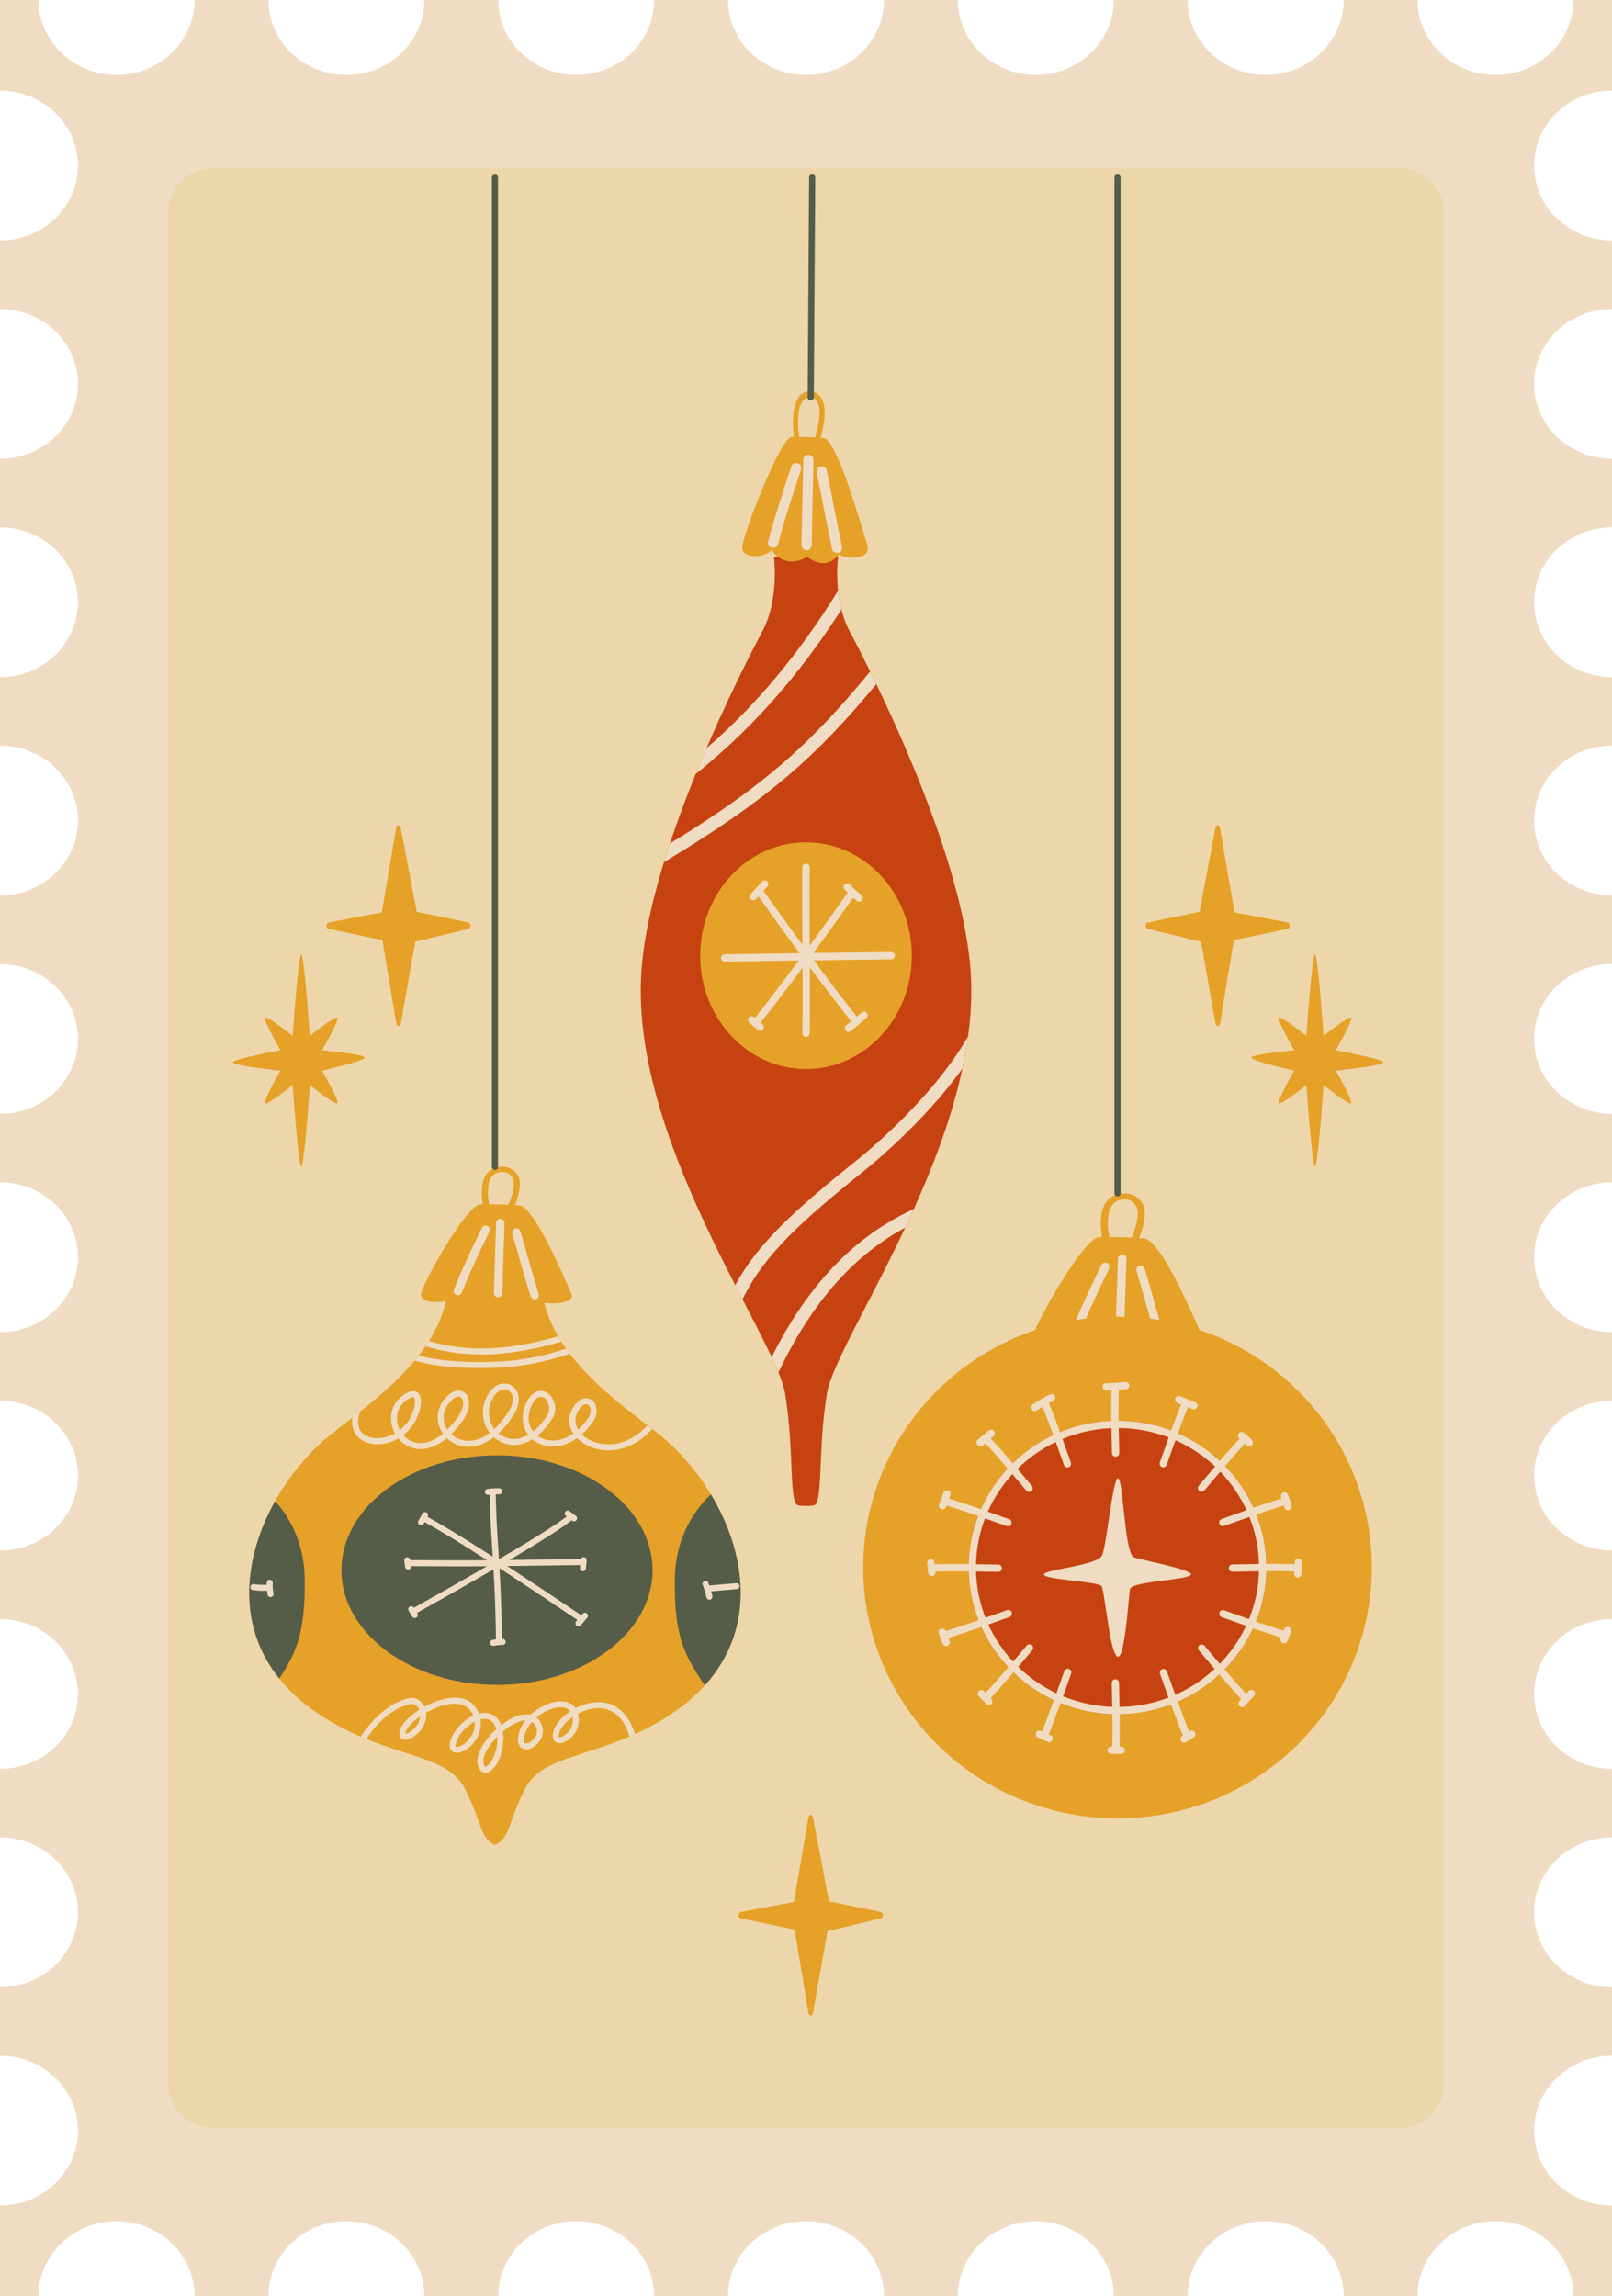 <?xml version="1.0" encoding="UTF-8"?><svg id="Layer_2" xmlns="http://www.w3.org/2000/svg" viewBox="0 0 1368.9 1949.43"><defs><style>.cls-1,.cls-2{fill:#e6a128;}.cls-3,.cls-4{fill:#f0dcc3;}.cls-4,.cls-2,.cls-5,.cls-6,.cls-7{fill-rule:evenodd;}.cls-5,.cls-8{fill:#555d48;}.cls-9,.cls-6{fill:#c64311;}.cls-7{fill:#edd6aa;}</style></defs><g id="_Ñëîé_1"><path class="cls-4" d="M0,76.91V0h32.78c0,35.11,29.67,63.61,66.21,63.61S165.19,35.11,165.19,0h62.75c0,35.11,29.67,63.61,66.21,63.61S360.34,35.11,360.34,0h62.75c0,35.11,29.67,63.61,66.21,63.61s66.2-28.5,66.2-63.61h62.76c0,35.11,29.67,63.61,66.2,63.61s66.21-28.5,66.21-63.61h62.75c0,35.11,29.67,63.61,66.21,63.61s66.2-28.5,66.2-63.61h62.76c0,35.11,29.66,63.61,66.2,63.61s66.21-28.5,66.21-63.61h62.75c0,35.11,29.67,63.61,66.21,63.61s66.2-28.5,66.2-63.61h32.78v76.91c-36.54,0-66.2,28.5-66.2,63.61s29.66,63.61,66.2,63.61v58.16c-36.54,0-66.2,28.5-66.2,63.61s29.66,63.61,66.2,63.61v58.16c-36.54,0-66.2,28.5-66.2,63.61s29.66,63.61,66.2,63.61v58.16c-36.54,0-66.2,28.5-66.2,63.61s29.66,63.61,66.2,63.61v58.16c-36.54,0-66.2,28.5-66.2,63.61s29.66,63.61,66.2,63.61v58.16c-36.54,0-66.2,28.5-66.2,63.61s29.66,63.61,66.2,63.61v58.16c-36.54,0-66.2,28.5-66.2,63.61s29.66,63.61,66.2,63.61v58.16c-36.54,0-66.2,28.5-66.2,63.61s29.66,63.61,66.2,63.61v58.18c-36.54,0-66.2,28.5-66.2,63.59s29.66,63.61,66.2,63.61v58.18c-36.54,0-66.2,28.5-66.2,63.59s29.66,63.61,66.2,63.61v76.91h-32.78c0-35.11-29.67-63.61-66.2-63.61s-66.21,28.5-66.21,63.61h-62.75c0-35.11-29.67-63.61-66.21-63.61s-66.2,28.5-66.2,63.61h-62.76c0-35.11-29.66-63.61-66.2-63.61s-66.21,28.5-66.21,63.61h-62.75c0-35.11-29.67-63.61-66.21-63.61s-66.2,28.5-66.2,63.61h-62.76c0-35.11-29.66-63.61-66.2-63.61s-66.21,28.5-66.21,63.61h-62.75c0-35.11-29.67-63.61-66.2-63.61s-66.21,28.5-66.21,63.61h-62.75c0-35.11-29.67-63.61-66.21-63.61s-66.21,28.5-66.21,63.61H0v-76.91c36.54,0,66.21-28.5,66.21-63.61s-29.67-63.59-66.21-63.59v-58.18c36.54,0,66.21-28.5,66.21-63.61s-29.67-63.59-66.21-63.59v-58.18c36.54,0,66.21-28.5,66.21-63.61s-29.67-63.61-66.21-63.61v-58.16c36.54,0,66.21-28.5,66.21-63.61s-29.67-63.61-66.21-63.61v-58.16c36.54,0,66.21-28.5,66.21-63.61s-29.67-63.61-66.21-63.61v-58.16c36.54,0,66.21-28.5,66.21-63.61s-29.67-63.61-66.21-63.61v-58.16c36.54,0,66.21-28.5,66.21-63.61s-29.67-63.61-66.21-63.61v-58.16c36.54,0,66.21-28.5,66.21-63.61s-29.67-63.61-66.21-63.61v-58.16c36.54,0,66.21-28.5,66.21-63.61s-29.67-63.61-66.21-63.61v-58.16c36.54,0,66.21-28.5,66.21-63.61S36.54,76.91,0,76.91Z"/><path class="cls-7" d="M1226.62,181.69v1586.09c0,21.48-17.43,38.94-38.91,38.94H181.24c-21.48,0-38.94-17.46-38.94-38.94V181.69c0-21.48,17.46-38.91,38.94-38.91h1006.46c21.48,0,38.91,17.43,38.91,38.91Z"/><path class="cls-6" d="M681.9,471.42v-.33l2.55.17,2.55-.17v.33l24.7,1.62s-4.74,35.46,9.73,62.73c14.47,27.27,93.97,180.27,102.6,285.87,11.79,144.31-113.84,313.16-121.85,361.69-8.02,48.53-2.85,93.71-11.29,94.83-3.63.48-5.49.44-6.43.24-.95.2-2.81.24-6.43-.24-8.45-1.12-3.28-46.3-11.29-94.83-8.02-48.53-133.64-217.38-121.85-361.69,8.63-105.6,88.13-258.59,102.6-285.87,14.47-27.27,9.73-62.73,9.73-62.73l24.7-1.62Z"/><path class="cls-4" d="M714.52,517.48c-47.75,74.36-93.64,115.31-123.75,139.64,3.02-7.44,6.08-14.72,9.11-21.8,30.19-26.19,70.54-67.07,111.82-133.78.54,5.07,1.42,10.48,2.81,15.94Z"/><path class="cls-4" d="M744.16,580.83c-51.29,61.86-92.52,98.37-180.35,151.13,1.62-5.26,3.31-10.52,5.05-15.78,80.94-49.58,120.23-85.49,170.07-146.09,1.67,3.4,3.42,6.99,5.23,10.74Z"/><path class="cls-4" d="M624.38,1091.17c15.75-29.27,40.25-55.74,98.16-102.02,9.53-7.62,67.53-53.8,99.52-109.16-1.23,9.06-2.85,18.15-4.8,27.22-33.56,46.86-79.41,83.63-87.93,90.44-60.59,48.43-83.55,74.28-98.79,105.49-2.01-3.9-4.07-7.89-6.16-11.96Z"/><path class="cls-4" d="M655.28,1152.21c42.33-84.83,93.69-113.09,120.74-125.78-2.41,5.35-4.85,10.63-7.3,15.83-28.4,15.3-71.84,46.99-107.68,123-1.64-4.02-3.58-8.38-5.76-13.06Z"/><ellipse class="cls-1" cx="684.45" cy="811.38" rx="89.85" ry="96.23"/><path class="cls-3" d="M684.45,880.3s-.05,0-.07,0c-1.72-.04-3.08-1.46-3.04-3.18.44-20.24.22-52.37.03-80.72-.17-24.75-.33-48.13-.03-60.11.04-1.72,1.47-3.09,3.19-3.04,1.72.04,3.08,1.47,3.04,3.19-.29,11.89-.14,35.22.03,59.91.19,28.39.41,60.56-.03,80.89-.04,1.7-1.42,3.05-3.11,3.05Z"/><path class="cls-3" d="M615.37,816.4c-1.69,0-3.08-1.36-3.11-3.06-.03-1.72,1.34-3.14,3.06-3.17,28.93-.53,84.03-1.2,120.49-1.65l20.96-.26c1.73-.02,3.13,1.35,3.15,3.07.02,1.72-1.35,3.13-3.07,3.15l-20.96.26c-36.46.45-91.55,1.12-120.46,1.65-.02,0-.04,0-.06,0Z"/><path class="cls-3" d="M642.18,870.99c-.68,0-1.36-.22-1.94-.68-1.34-1.07-1.57-3.03-.5-4.37,21.13-26.53,48.11-62.92,80.2-108.15.99-1.4,2.94-1.73,4.34-.74,1.4.99,1.73,2.94.74,4.34-32.15,45.33-59.21,81.81-80.41,108.43-.61.77-1.52,1.17-2.44,1.17Z"/><path class="cls-3" d="M726.24,869.59c-.92,0-1.82-.4-2.44-1.17-21.2-26.62-48.25-63.1-80.41-108.43-.99-1.4-.66-3.35.74-4.34,1.4-1,3.35-.66,4.34.74,32.09,45.24,59.08,81.63,80.2,108.16,1.07,1.34.85,3.3-.5,4.37-.57.46-1.26.68-1.94.68Z"/><path class="cls-3" d="M639.83,764.31c-.74,0-1.49-.26-2.08-.8-1.28-1.15-1.38-3.12-.23-4.4l9.57-10.64c1.15-1.28,3.12-1.38,4.4-.23,1.28,1.15,1.38,3.12.23,4.4l-9.57,10.64c-.61.68-1.46,1.03-2.32,1.03Z"/><path class="cls-3" d="M729.61,765.61c-.72,0-1.44-.25-2.02-.75-.87-.75-1.6-1.37-2.24-1.91-3.26-2.77-4.04-3.43-8.19-7.78-1.19-1.24-1.14-3.21.1-4.4,1.24-1.19,3.21-1.14,4.4.1,3.92,4.11,4.5,4.61,7.71,7.33.64.54,1.37,1.17,2.25,1.92,1.31,1.12,1.46,3.08.34,4.39-.62.72-1.49,1.09-2.37,1.09Z"/><path class="cls-3" d="M645.55,875.19c-.71,0-1.43-.24-2.02-.74l-7.31-6.22c-1.31-1.11-1.47-3.08-.35-4.39,1.11-1.31,3.08-1.47,4.39-.35l7.31,6.22c1.31,1.11,1.47,3.08.35,4.39-.62.72-1.49,1.1-2.37,1.1Z"/><path class="cls-3" d="M720.59,876.04c-.89,0-1.78-.38-2.4-1.12-1.1-1.32-.92-3.29.41-4.38l13.1-10.87c1.32-1.1,3.29-.92,4.38.41,1.1,1.32.92,3.28-.41,4.38l-13.1,10.88c-.58.48-1.29.72-1.99.72Z"/><path class="cls-2" d="M674.15,370.94c-.38-3.43-1.54-14.06.04-23.08,1.28-7.33,4.33-13.54,10.35-15.25,3.28-.93,5.87-.51,7.91.51,4.8,2.38,6.6,8.24,6.92,9.32,1.29,4.34,1.13,10.14.38,15.55-.86,6.17-2.44,11.8-3.02,13.75,1.01.1,2.03.21,3.04.33,11.25,1.33,33.82,81.47,36.74,90.78,4.28,13.54-21.27,11.75-23.58,7.68-8.1,9.13-16.88,10.19-27.53,2.16-9.87,6.53-22.94,5.44-30.25-5.95-1.2,4.75-23.01,9.93-24.89-1.27-1.16-6.92,32.17-94.42,42.14-94.52.54,0,1.13-.01,1.74-.02ZM692.27,371.38c.02-.18.04-.35.09-.52.02-.09,2.08-6.53,3.09-13.75.62-4.47.9-9.28-.17-12.87-.23-.71-1.33-4.66-4.48-6.23-1.35-.68-3.09-.87-5.27-.25-4.3,1.22-6.17,5.96-7.09,11.19-1.56,8.97-.15,19.66.09,21.98,4.01.01,8.72.11,13.73.45Z"/><path class="cls-3" d="M656.5,465.14c-.35,0-.71-.04-1.07-.14-2.31-.59-3.71-2.94-3.11-5.26,5.07-19.81,16.38-53.87,19.73-63.83.76-2.26,3.21-3.48,5.47-2.72,2.26.76,3.48,3.21,2.72,5.47-3.32,9.89-14.55,43.69-19.55,63.22-.5,1.95-2.26,3.25-4.18,3.25Z"/><path class="cls-3" d="M684.97,467.22s-.05,0-.07,0c-2.39-.04-4.29-2-4.25-4.39.34-22.06.55-30.51.83-42.21.18-7.44.39-16.09.69-30.36.05-2.39,2.02-4.26,4.41-4.23,2.39.05,4.28,2.02,4.23,4.41-.3,14.29-.51,22.94-.69,30.4-.28,11.68-.49,20.11-.83,42.14-.04,2.36-1.96,4.25-4.32,4.25Z"/><path class="cls-3" d="M710.79,469.52c-2,0-3.8-1.4-4.22-3.44-4.4-21-6.05-29.68-7.65-38.07-1.28-6.72-2.6-13.67-5.35-26.99-.48-2.34,1.02-4.62,3.36-5.1,2.34-.48,4.62,1.02,5.1,3.36,2.76,13.38,4.09,20.36,5.38,27.12,1.59,8.35,3.24,16.99,7.62,37.92.49,2.33-1.01,4.62-3.34,5.11-.3.06-.6.09-.89.09Z"/><path class="cls-2" d="M380.63,1089.82s26.45-1.82,39.68-1.82,39.68,1.82,39.68,1.82c3.15,66.08,81.08,110.52,107.86,134.94,66.91,61.03,111.22,195.41-45.37,254.42-36.8,13.87-65.47,16.72-77.15,40.45-14.85,30.15-12.1,40.39-24.87,46.66v.13s-.09-.04-.14-.07c-.04.02-.09.04-.14.07v-.13c-12.77-6.27-10.02-16.5-24.87-46.66-11.69-23.73-40.35-26.59-77.15-40.45-156.59-59.01-112.28-193.39-45.37-254.42,26.78-24.42,104.71-68.86,107.86-134.94Z"/><path class="cls-4" d="M476.68,1139.07c-39.38,11.31-76.31,15.81-115.32,3.9,1-1.47,1.97-2.95,2.91-4.44,37.07,10.93,72.26,6.64,109.67-3.97.88,1.52,1.8,3.02,2.74,4.51Z"/><path class="cls-4" d="M483.86,1149.37c-19.32,6.26-38.78,11.36-68.79,12.02-32.88.72-52.41-3.1-62.95-6.2,1.18-1.42,2.34-2.86,3.48-4.32,10.61,2.86,29.21,6.09,59.36,5.43,28.53-.63,47.35-5.36,65.73-11.25,1.03,1.46,2.09,2.9,3.18,4.33Z"/><path class="cls-4" d="M306.43,1474.46c6.95-10.77,20.28-27.22,39.73-32.44,4.68-1.26,8.78.21,11.66,3.23,1.02,1.08,1.89,2.37,2.55,3.83,6.28-3.44,13.27-6.13,19.88-7.19,11.64-1.86,22.08,1.21,26.4,13,3.78-.94,7.46-.85,10.63.45,3.5,1.44,6.51,4.37,8.35,9.31,2.69-2.08,5.47-3.92,8.23-5.39,6.02-3.2,11.97-4.57,16.79-3.46.83-.78,1.69-1.52,2.57-2.23,6.52-5.23,14.41-8.58,21.17-9.09,4.99-.37,9.4.79,12.5,3.62.69.63,1.32,1.34,1.87,2.14.34-.18.69-.36,1.04-.53,9.4-4.64,20.67-6.47,30.45-2.06,7.79,3.52,14.77,11.02,18.98,24.55-1.54.7-3.1,1.39-4.69,2.08-3.63-12.06-9.52-18.88-16.38-21.98-8.39-3.79-18.04-2-26.1,1.98-.4.2-.8.4-1.2.61.54,2.05.77,4.45.6,7.21-.48,7.91-6.73,14.54-12.03,16.87-3.5,1.54-6.66,1.17-8.4-.59-1.56-1.58-2.45-4.84-.44-10.25,1.89-5.06,7-10.81,13.76-15.29-.27-.36-.58-.69-.9-.99-2.14-1.95-5.24-2.56-8.68-2.31-5.88.44-12.7,3.44-18.37,7.98-.27.21-.53.42-.78.64,1.94,1.56,3.55,3.82,4.64,6.93,2.81,8-2.47,15.63-8.15,18.67-3.32,1.77-6.73,1.9-9.04.42-2.23-1.43-3.93-4.6-2.94-10.33.83-4.82,3.08-9.37,6.21-13.39-3.08.15-6.58,1.41-10.1,3.28-3.12,1.66-6.27,3.82-9.24,6.3.05.29.09.58.13.88,1.2,8.97-.9,17.94-4.06,24.3-2.29,4.61-5.22,7.86-7.81,9.12-2.05.99-4.01.96-5.72-.01-1.42-.81-2.77-2.41-3.63-5.17-1.49-4.75.15-11.04,4.01-17.37,2.87-4.7,6.92-9.46,11.49-13.62-1.16-4.36-3.28-6.99-6.08-8.14-2.22-.91-4.77-.91-7.4-.25,2.29,14.37-9.04,25.56-16.76,27.91-3.85,1.17-6.94.24-8.42-2.12-1.22-1.95-1.49-5.56,1.05-11.03,3.59-7.72,10.69-14.56,18.04-17.96-3.41-9.1-11.73-11.13-20.79-9.68-6.44,1.03-13.26,3.76-19.29,7.21.79,6.67-2.02,14.74-10.82,20.52-2.51,1.65-4.79,2.42-6.48,2.49-1.82.07-3.2-.55-4.12-1.61-1.16-1.34-1.77-3.88-.32-7.63,1.51-3.9,5.56-8.55,11.12-12.82,1.51-1.16,3.13-2.3,4.84-3.39-.11-.27-.23-.53-.36-.79-1.54-3.05-4.53-4.94-8.14-3.97-17.6,4.72-29.75,19.4-36.32,29.5-1.6-.65-3.18-1.31-4.73-1.98ZM403.06,1461.69c-6,3.06-11.69,8.7-14.63,15.03-1,2.15-1.5,3.84-1.53,5.13-.01.52-.03.92.25,1.13.18.13.41.15.67.17.56.03,1.19-.09,1.88-.29,5.94-1.81,14.48-10.25,13.35-21.16ZM486.26,1457.72c-5.31,3.67-9.36,8.14-10.88,12.22-.6,1.63-.9,2.92-.9,3.94,0,.42,0,.76.19.95.19.19.51.11.85.07.58-.06,1.21-.26,1.88-.56,3.94-1.74,8.64-6.63,9-12.52.09-1.52.04-2.88-.13-4.1ZM451.87,1461.83c-3.39,3.76-5.89,8.17-6.71,12.92-.29,1.68-.31,2.99-.04,4,.14.55.35.96.71,1.18.37.24.85.27,1.35.22.81-.08,1.68-.39,2.55-.85,3.83-2.05,7.63-7.09,5.74-12.48-.83-2.37-2.07-3.98-3.6-4.99ZM422.34,1474.36c-3.17,3.2-5.96,6.68-8.06,10.12-2.95,4.84-4.64,9.55-3.5,13.19.23.74.49,1.33.81,1.78.2.28.38.5.64.54.26.04.53-.07.82-.21.58-.28,1.16-.74,1.75-1.33,4.17-4.16,8.08-13.9,7.54-24.09ZM356.79,1457.28c-.88.61-1.73,1.23-2.54,1.85-4.66,3.58-8.21,7.35-9.47,10.62-.32.81-.44,1.78-.49,2.26.44-.07,1.29-.23,1.95-.53.6-.28,1.24-.64,1.91-1.07,5.68-3.73,8.28-8.66,8.64-13.12Z"/><path class="cls-4" d="M553.79,1213.21c-20.08,22.72-45.96,21.2-59.86,11.04-1.4-1.02-2.68-2.13-3.83-3.3-7.91,5.66-15.99,7.65-23.05,7.07-5.79-.48-10.94-2.67-14.92-6.06-6.82,4.21-13.59,5.4-19.57,4.5-5-.75-9.52-2.97-13.17-6.21-9.3,7.09-18.46,8.98-26.11,7.7-5.46-.91-10.22-3.43-13.87-6.94-11.41,9.43-22.09,10.76-30.25,7.93-4.37-1.52-8.09-4.25-10.93-7.69-4.41,2.56-9.1,4.09-13.62,4.66-7.58.95-14.69-.8-19.45-4.84-4.45-3.77-7.05-9.68-5.84-17.49,2.17-1.68,4.4-3.42,6.66-5.2-3.48,8.66-2.01,15.01,2.48,18.81,3.78,3.21,9.49,4.43,15.51,3.67,3.79-.48,7.7-1.74,11.4-3.84-5.65-10.32-4.65-24.26,7.06-32.57,5.14-3.65,8.82-3.91,11.07-2.85,1.89.89,3.2,2.75,3.72,5.38.87,4.4-.56,11.38-3.3,17.08-2.92,6.08-6.95,10.83-11.49,14.35,3.8,4.34,9.39,7.15,16.03,6.72,5.39-.35,11.37-2.77,17.66-7.97-2.27-3.27-3.75-7.03-4.23-10.97-.85-7.04,1.45-14.69,8.23-21.11,3.25-3.09,6.5-4.36,9.22-4.39,3.18-.04,5.82,1.48,7.45,4.19,2.62,4.35,2.49,12.58-4.33,21.92-3.1,4.25-6.2,7.83-9.26,10.81,4.69,4.34,11.57,6.69,19.32,5.17,4.29-.84,8.81-2.84,13.39-6.25-6.18-8.01-8.1-19.66-2.38-30.89,5.83-11.46,15.27-12.93,21.14-9.2,5.75,3.66,8.91,12.98,1.65,24.48-4.22,6.7-8.6,11.97-12.99,16.02,2.82,2.33,6.22,3.92,9.99,4.49,4.73.71,9.94-.21,15.24-3.25-1.47-1.94-2.63-4.1-3.45-6.44-2.07-5.95-1.87-13.07,1.68-20.49,4.76-9.96,11.07-11.6,15.87-9.79,2.91,1.1,5.47,3.62,7.07,6.86,2.31,4.69,2.62,10.83-.59,15.86-4.06,6.37-8.36,11.19-12.7,14.71,3.05,2.27,6.84,3.72,11.02,4.06,6.01.49,12.77-1.26,19.44-5.97-4.48-6.88-4.95-15.32.74-23.37,4.66-6.6,9.87-7.47,13.46-5.85,1.76.8,3.25,2.23,4.24,4.15,2.01,3.87,2.02,9.9-2.17,15.7-2.91,4.03-5.96,7.38-9.06,10.13.86.85,1.8,1.65,2.82,2.4,12.29,8.98,35.01,9.84,52.82-10.06,1.38,1.07,2.73,2.11,4.04,3.13ZM490.95,1213.74c2.76-2.48,5.48-5.5,8.1-9.11,2.42-3.34,2.97-6.76,2.2-9.32-.41-1.34-1.17-2.42-2.24-2.9-2.04-.92-4.57.4-7.21,4.14-4.17,5.91-3.92,12.06-.85,17.19ZM379.91,1213.7c2.77-2.74,5.58-6.03,8.42-9.92,3.82-5.23,5.26-9.93,4.93-13.44-.16-1.78-.78-3.19-1.85-3.97-1.91-1.38-4.74-.51-7.8,2.39-6.3,5.98-7.89,13.23-6.13,19.55.53,1.91,1.35,3.72,2.43,5.39ZM339.53,1214.19c3.86-3.05,7.28-7.15,9.78-12.34,1.94-4.04,3.2-8.84,3.06-12.43-.04-.95-.17-1.8-.47-2.47-.14-.32-.3-.6-.59-.74-.42-.2-.95-.11-1.63.08-1.2.34-2.62,1.1-4.33,2.31-9.2,6.53-10.11,17.4-5.83,25.59ZM452.77,1215.31c4.09-3.23,8.18-7.78,12.07-13.87,2.19-3.44,1.89-7.65.31-10.87-.99-2.02-2.49-3.67-4.3-4.35-3.07-1.16-6.43.86-9.48,7.22-2.88,6.02-3.15,11.79-1.46,16.62.67,1.92,1.64,3.68,2.86,5.25ZM419.81,1213.26c4.1-3.77,8.2-8.73,12.19-15.06,5.16-8.19,4.01-14.86-.08-17.47-3.98-2.53-9.92-.56-13.87,7.21-4.67,9.18-3.21,18.74,1.76,25.32Z"/><path class="cls-5" d="M237.2,1425.16c-37.43-46.58-29.44-104.5-3.57-150.76,10.68,11.82,24.64,33.39,25.13,65.8.72,47.83-8.08,64.08-21.56,84.96Z"/><path class="cls-5" d="M603.72,1268.79c29.55,49.04,39.46,112.85-5.31,162.23-15.6-24.04-26.14-38.63-25.36-90.81.58-38.47,20.14-61.66,30.67-71.42Z"/><ellipse class="cls-8" cx="422.05" cy="1333.03" rx="132.09" ry="97.47"/><path class="cls-3" d="M391.42,1329.85c-11.58,0-25.47-.06-43.98-.19-1.41-.01-2.54-1.16-2.53-2.57.01-1.4,1.15-2.53,2.55-2.53h.02c52.54.38,67.89.15,98.5-.3,12.19-.18,27.36-.4,48.32-.64,1.4.02,2.56,1.11,2.58,2.52.02,1.41-1.11,2.56-2.52,2.58-20.95.24-36.11.46-48.3.64-19.86.29-33.31.49-54.63.49Z"/><path class="cls-3" d="M423.72,1394.73c-1.39,0-2.53-1.12-2.55-2.51-.52-36.27-1.83-56.64-3.1-76.35-.94-14.67-1.84-28.52-2.26-47.58-.03-1.41,1.09-2.58,2.49-2.61,1.4-.05,2.58,1.09,2.61,2.49.42,18.95,1.31,32.75,2.25,47.37,1.21,18.85,2.59,40.21,3.11,76.6.02,1.41-1.11,2.57-2.51,2.59h-.04Z"/><path class="cls-3" d="M352.65,1369.79c-.89,0-1.76-.47-2.23-1.31-.69-1.23-.25-2.78.98-3.47,108.45-60.64,128.12-75.76,131.56-78.94.26-.24.42-.36.52-.43,1.16-.79,2.75-.49,3.55.67.76,1.11.52,2.62-.53,3.44l-.07.07c-4.55,4.21-26.57,20.4-132.54,79.65-.39.22-.82.32-1.24.32ZM486.46,1289.78s-.07.05-.11.08c.03-.02.06-.04.11-.08Z"/><path class="cls-3" d="M493.61,1377.04c-.49,0-.99-.14-1.42-.44-95.68-64.57-121.35-78.67-132.31-84.69-1.24-.68-1.69-2.23-1.01-3.46.68-1.23,2.23-1.69,3.46-1.01,11.02,6.06,36.83,20.23,132.7,84.93,1.17.79,1.48,2.37.69,3.54-.49.73-1.3,1.12-2.12,1.12Z"/><path class="cls-3" d="M414.26,1269.17c-1.27,0-2.37-.95-2.53-2.24-.17-1.4.82-2.67,2.22-2.84,4.24-.52,5.46-.52,7.31-.52.69,0,1.48,0,2.59-.03,1.41-.07,2.58,1.07,2.62,2.48.04,1.41-1.07,2.58-2.48,2.62-1.16.03-1.99.03-2.72.03-1.78,0-2.76,0-6.7.48-.11.01-.21.02-.31.02Z"/><path class="cls-3" d="M357.54,1294.87c-.43,0-.86-.11-1.26-.34-1.22-.7-1.65-2.26-.95-3.48l3.41-5.97c.7-1.22,2.26-1.65,3.48-.95,1.22.7,1.65,2.26.95,3.48l-3.41,5.97c-.47.82-1.33,1.29-2.22,1.29Z"/><path class="cls-3" d="M346.53,1332.55c-1.26,0-2.36-.94-2.53-2.22l-.7-5.33c-.18-1.4.8-2.68,2.2-2.86,1.4-.18,2.68.8,2.86,2.2l.7,5.33c.18,1.4-.8,2.68-2.2,2.86-.11.01-.22.02-.33.02Z"/><path class="cls-3" d="M352.25,1373.71c-.86,0-1.69-.43-2.18-1.22l-3.04-4.95c-.74-1.2-.36-2.77.84-3.51,1.2-.74,2.77-.36,3.51.84l3.04,4.95c.74,1.2.36,2.77-.84,3.51-.42.26-.88.38-1.33.38Z"/><path class="cls-3" d="M418.78,1397.34c-1.21,0-2.29-.86-2.51-2.1-.25-1.39.67-2.71,2.06-2.96,3.43-.62,4.17-.65,6.36-.75.55-.03,1.21-.06,2.04-.1,1.41-.09,2.61,1,2.69,2.41.08,1.41-1,2.61-2.41,2.69-.85.05-1.52.08-2.09.1-2.1.1-2.59.12-5.69.68-.15.03-.31.04-.46.04Z"/><path class="cls-3" d="M491.19,1380.76c-.59,0-1.19-.21-1.67-.63-1.06-.93-1.17-2.54-.25-3.6l5.58-6.41c.93-1.06,2.54-1.17,3.6-.25,1.06.93,1.17,2.54.25,3.6l-5.58,6.41c-.5.58-1.21.88-1.93.88Z"/><path class="cls-3" d="M495.04,1334.01c-.07,0-.14,0-.21,0-1.4-.11-2.45-1.34-2.34-2.75l.56-6.92c.11-1.41,1.34-2.45,2.75-2.34,1.4.11,2.45,1.34,2.34,2.75l-.56,6.92c-.11,1.34-1.22,2.35-2.54,2.35Z"/><path class="cls-3" d="M487.47,1291.6c-.53,0-1.07-.17-1.53-.51l-5.42-4.05c-1.13-.84-1.36-2.44-.52-3.57.84-1.13,2.44-1.36,3.57-.52l5.43,4.05c1.13.84,1.36,2.44.52,3.57-.5.67-1.27,1.02-2.05,1.02Z"/><path class="cls-3" d="M223.23,1350.63c-2.47,0-3.97-.08-8.42-.61-1.4-.17-2.4-1.44-2.23-2.84.17-1.4,1.44-2.39,2.84-2.23,4.91.59,5.91.59,9.19.57.95,0,2.09,0,3.55,0,1.41,0,2.55,1.15,2.54,2.56,0,1.4-1.15,2.54-2.55,2.54h-.01c-1.44,0-2.56,0-3.5,0-.51,0-.97,0-1.41,0Z"/><path class="cls-3" d="M229.72,1355.99c-1.26,0-2.35-.93-2.53-2.21-.11-.82-.2-1.49-.29-2.07-.44-3.1-.53-3.9-.37-8.04.05-1.41,1.24-2.49,2.65-2.45,1.41.05,2.51,1.24,2.45,2.65-.14,3.83-.07,4.33.32,7.13.08.59.18,1.28.29,2.11.19,1.4-.79,2.68-2.19,2.87-.11.02-.23.02-.34.02Z"/><path class="cls-3" d="M603.24,1351.11c-1.3,0-2.42-1-2.54-2.32-.13-1.4.91-2.64,2.31-2.77,8.83-.81,10.6-.95,16.46-1.43l5.78-.48c1.41-.12,2.64.93,2.75,2.33s-.93,2.64-2.33,2.75l-5.78.47c-5.85.48-7.61.62-16.41,1.43-.08,0-.16.01-.24.01Z"/><path class="cls-3" d="M602.4,1358.2c-1.19,0-2.25-.83-2.5-2.04q-1.06-5.17-2.87-9.81l-.29-.75c-.51-1.31.14-2.79,1.46-3.3,1.31-.51,2.79.14,3.3,1.46l.29.75c1.9,4.9,1.99,5.2,3.11,10.63.28,1.38-.61,2.73-1.99,3.01-.17.04-.35.05-.52.05Z"/><path class="cls-2" d="M410.05,1022.48c-.45-2.81-1.85-11.52.05-18.92,1.53-6.01,5.2-11.1,12.44-12.5,3.94-.76,7.05-.42,9.51.42,5.77,1.95,7.93,6.76,8.31,7.64,1.55,3.56,1.35,8.31.45,12.75-1.04,5.06-2.93,9.67-3.63,11.27,1.22.08,2.43.17,3.65.27,13.52,1.09,40.62,66.78,44.14,74.41,5.14,11.1-25.55,9.63-28.32,6.3-9.73,7.48-20.28,8.36-33.07,1.77-11.85,5.36-27.55,4.46-36.34-4.88-1.44,3.9-27.64,8.14-29.9-1.04-1.39-5.67,38.64-77.39,50.62-77.47.65,0,1.35-.01,2.1-.01ZM431.82,1022.84c.02-.14.05-.29.11-.43.02-.07,2.5-5.35,3.72-11.27.74-3.67,1.08-7.6-.2-10.55-.27-.58-1.6-3.82-5.38-5.1-1.62-.55-3.72-.71-6.33-.21-5.16,1-7.41,4.88-8.52,9.18-1.87,7.36-.18,16.12.11,18.01,4.82.01,10.48.09,16.49.37Z"/><path class="cls-3" d="M388.85,1099.72c-.42,0-.84-.07-1.26-.23-1.85-.69-2.79-2.76-2.09-4.61,6.1-16.27,19.7-44.22,23.73-52.39.87-1.77,3.02-2.5,4.79-1.63,1.77.87,2.5,3.02,1.63,4.79-3.99,8.1-17.46,35.78-23.45,51.75-.54,1.44-1.9,2.32-3.35,2.32Z"/><path class="cls-3" d="M423.05,1101.43s-.06,0-.08,0c-1.98-.04-3.54-1.68-3.5-3.66.41-18.09.66-25.02,1-34.62.22-6.18.47-13.19.82-24.88.06-1.97,1.71-3.54,3.68-3.47,1.97.06,3.53,1.71,3.47,3.68-.35,11.71-.6,18.73-.83,24.92-.34,9.57-.59,16.48-1,34.52-.04,1.95-1.64,3.5-3.57,3.5Z"/><path class="cls-3" d="M454.07,1103.32c-1.53,0-2.95-.99-3.42-2.53-5.29-17.23-7.27-24.35-9.2-31.23-1.54-5.5-3.12-11.19-6.42-22.1-.57-1.89.5-3.89,2.39-4.46,1.89-.57,3.89.5,4.46,2.39,3.32,10.98,4.92,16.71,6.46,22.25,1.91,6.84,3.88,13.92,9.14,31.06.58,1.89-.48,3.89-2.37,4.47-.35.11-.7.16-1.05.16Z"/><path class="cls-2" d="M935.83,1050.34c-.52-3.28-2.14-13.43.05-22.05,1.77-7,6.02-12.93,14.38-14.57,4.56-.89,8.15-.49,10.99.48,6.67,2.28,9.17,7.88,9.61,8.91,1.8,4.15,1.56,9.69.52,14.86-1.2,5.9-3.39,11.27-4.19,13.14,1.41.09,2.81.2,4.22.31,15.63,1.27,46.96,77.84,51.02,86.73,5.94,12.94-29.53,11.22-32.74,7.34-11.25,8.72-23.44,9.74-38.23,2.06-13.7,6.24-31.85,5.2-42.01-5.68-1.67,4.54-31.96,9.49-34.56-1.21-1.61-6.61,44.67-90.21,58.52-90.31.76,0,1.56-.01,2.42-.02ZM960.98,1050.76c.03-.17.05-.33.13-.5.03-.09,2.89-6.24,4.3-13.14.86-4.28,1.25-8.86-.23-12.3-.31-.68-1.85-4.45-6.22-5.95-1.88-.65-4.3-.83-7.32-.24-5.96,1.17-8.57,5.69-9.84,10.69-2.16,8.57-.21,18.79.13,21,5.57.01,12.11.11,19.06.43Z"/><path class="cls-3" d="M911.31,1139.82c-.42,0-.84-.07-1.26-.23-1.87-.7-2.82-2.77-2.13-4.64,7.05-18.94,22.76-51.5,27.41-61.02.87-1.79,3.04-2.54,4.83-1.66,1.79.88,2.54,3.04,1.66,4.83-4.61,9.45-20.2,41.73-27.13,60.37-.54,1.45-1.92,2.35-3.39,2.35Z"/><path class="cls-3" d="M950.85,1141.82s-.05,0-.08,0c-1.99-.04-3.57-1.7-3.53-3.69.47-21.08.76-29.16,1.16-40.34.26-7.21.54-15.37.95-29,.06-1.99,1.71-3.56,3.72-3.5,1.99.06,3.56,1.72,3.5,3.72-.41,13.65-.7,21.83-.95,29.04-.4,11.15-.68,19.21-1.15,40.25-.04,1.97-1.65,3.53-3.61,3.53Z"/><path class="cls-3" d="M986.71,1144.01c-1.55,0-2.98-1-3.45-2.56-6.11-20.07-8.41-28.37-10.63-36.39-1.78-6.42-3.61-13.05-7.43-25.77-.57-1.91.51-3.92,2.42-4.5,1.91-.57,3.92.51,4.5,2.42,3.84,12.79,5.68,19.47,7.47,25.92,2.21,7.98,4.49,16.23,10.58,36.22.58,1.91-.49,3.93-2.4,4.51-.35.11-.7.16-1.05.16Z"/><ellipse class="cls-1" cx="948.97" cy="1330.81" rx="215.95" ry="213.02"/><ellipse class="cls-9" cx="948.97" cy="1330.81" rx="126.38" ry="124.6"/><path class="cls-4" d="M948.97,1206.2c69.76,0,126.39,55.83,126.39,124.6s-56.63,124.6-126.39,124.6-126.38-55.83-126.38-124.6,56.63-124.6,126.38-124.6ZM948.97,1212.39c-66.32,0-120.2,53.04-120.2,118.42s53.88,118.42,120.2,118.42,120.2-53.04,120.2-118.42-53.88-118.42-120.2-118.42Z"/><path class="cls-4" d="M949.41,1255.02c4.42.23,5.43,61.75,13.02,66.85,2.88,1.94,49.44,10.33,48.97,14.88-.47,4.55-50.57,5.61-51.8,12.41-1.24,6.8-4.21,57.6-10.18,57.43-6.93-.19-11.1-56-14.05-59.99-2.96-3.99-48.91-5.51-48.82-9.85.09-4.35,45.44-7.48,49.35-16.25,3.92-8.77,9.1-65.71,13.52-65.48Z"/><path class="cls-3" d="M952.17,1489.11h-.03l-8.51-.09c-1.71-.02-3.08-1.41-3.06-3.12.02-1.71,1.42-3.05,3.12-3.06h.85c.3-18.22.29-18.62-.44-53.96-.04-1.71,1.32-3.12,3.03-3.15,1.72-.02,3.12,1.32,3.15,3.03.73,35.43.74,35.86.44,54.16h1.48c1.71.03,3.08,1.43,3.06,3.14-.02,1.7-1.4,3.06-3.09,3.06ZM1005.57,1479.61c-1.01,0-2-.49-2.59-1.4-.93-1.43-.53-3.35.9-4.28.24-.15.47-.31.7-.46-.17-.22-.31-.47-.42-.74l-.11-.28q-7-17.63-18.98-51.42c-.57-1.61.27-3.38,1.88-3.95,1.61-.57,3.38.27,3.95,1.88q11.92,33.63,18.86,51.11c.2-.13.41-.27.61-.4,1.43-.93,3.34-.53,4.28.9.93,1.43.53,3.34-.89,4.28-2.17,1.42-4.34,2.84-6.51,4.25-.52.34-1.11.5-1.69.5ZM890.94,1479.14c-.42,0-.84-.09-1.25-.27l-8.34-3.7c-1.56-.69-2.26-2.52-1.57-4.08.69-1.56,2.52-2.27,4.08-1.57l1.06.47q6.94-17.49,18.88-51.17c.57-1.61,2.34-2.45,3.95-1.88,1.61.57,2.45,2.34,1.88,3.95q-11.98,33.79-18.98,51.42l-.08.19,1.62.72c1.56.69,2.26,2.52,1.57,4.08-.51,1.15-1.64,1.84-2.83,1.84ZM1054.8,1449.32c-.75,0-1.51-.27-2.11-.83-1.25-1.16-1.32-3.12-.16-4.37l1.46-1.57q-12.72-13.95-35.87-41.31c-1.1-1.3-.94-3.25.36-4.36,1.3-1.1,3.25-.94,4.36.36,22.83,26.98,23.07,27.27,35.38,40.76l2.16-2.32c1.16-1.25,3.12-1.32,4.37-.16,1.25,1.16,1.32,3.12.16,4.37l-7.85,8.44c-.61.65-1.44.99-2.26.99ZM839.69,1447.49c-.8,0-1.6-.31-2.21-.93l-6.35-6.48c-1.2-1.22-1.18-3.18.04-4.37,1.22-1.19,3.18-1.18,4.37.04l1.48,1.51c11.75-12.89,12.34-13.58,34.84-40.17,1.1-1.3,3.05-1.47,4.36-.36,1.3,1.1,1.47,3.05.36,4.36-22.72,26.85-23.17,27.38-35.22,40.59l.54.55c1.2,1.22,1.18,3.18-.04,4.37-.6.59-1.38.88-2.16.88ZM803.45,1397.54c-1.25,0-2.42-.76-2.89-1.99l-3.36-8.81c-.61-1.6.19-3.38,1.79-3.99,1.6-.61,3.38.19,3.99,1.79l.09.25s.1-.04.15-.05l.34-.11q17.96-5.65,51.59-17.62c1.61-.57,3.38.27,3.95,1.88.57,1.61-.27,3.38-1.88,3.95-33.42,11.9-33.91,12.06-51.81,17.69l-.14.04,1.06,2.78c.61,1.6-.19,3.38-1.79,3.99-.36.14-.74.2-1.1.2ZM1090.5,1395.15c-.37,0-.74-.06-1.1-.2-1.6-.61-2.4-2.39-1.79-3.99l.28-.74c-16.56-5.21-17.88-5.67-50.4-17.25-1.61-.57-2.45-2.34-1.88-3.95.57-1.61,2.34-2.45,3.95-1.88,32.95,11.73,33.6,11.96,50.52,17.29l.45-1.2c.6-1.6,2.39-2.4,3.99-1.79,1.6.6,2.4,2.39,1.79,3.99l-2.93,7.73c-.47,1.23-1.64,1.99-2.89,1.99ZM1102.04,1339.36c-.08,0-.15,0-.23,0-1.7-.12-2.98-1.6-2.86-3.31.05-.74.1-1.37.15-1.92-16.78-.34-18.12-.31-52.47.27-1.73.04-3.11-1.33-3.14-3.04-.03-1.71,1.33-3.11,3.04-3.14,34.61-.59,35.81-.61,52.91-.27,0-.5,0-1.08,0-1.74,0-1.71,1.38-3.09,3.09-3.1h0c1.7,0,3.09,1.38,3.09,3.08,0,3.96-.07,4.93-.27,7.26-.07.79-.14,1.74-.24,3.04-.12,1.63-1.47,2.87-3.08,2.87ZM791.22,1338.19c-1.7,0-3.09-1.38-3.09-3.09,0-3.48-.04-3.7-.5-6.48l-.22-1.36c-.27-1.69.87-3.27,2.56-3.54,1.69-.27,3.27.87,3.54,2.56l.22,1.35c.03.16.05.32.08.47,18.09-.36,18.65-.35,53.94.25,1.71.03,3.07,1.44,3.04,3.14-.03,1.71-1.44,3.08-3.14,3.04-34.93-.59-35.73-.61-53.33-.25,0,.26,0,.53,0,.83,0,1.71-1.38,3.09-3.09,3.1h0ZM855.92,1295.82c-.34,0-.69-.06-1.04-.18-33.31-11.86-33.63-11.97-51.08-17.46l-.48,1.32c-.59,1.6-2.36,2.42-3.97,1.84-1.6-.59-2.43-2.36-1.84-3.97l3.73-10.17c.59-1.6,2.36-2.42,3.97-1.84,1.6.59,2.43,2.36,1.84,3.97l-1.11,3.03c17.14,5.39,18.1,5.73,51.02,17.45,1.61.57,2.45,2.34,1.88,3.95-.45,1.27-1.64,2.06-2.91,2.06ZM1038.37,1295.69c-1.27,0-2.46-.79-2.91-2.06-.57-1.61.27-3.38,1.88-3.95,33.21-11.82,33.79-12.02,50.98-17.43-.13-.31-.26-.64-.41-1.01-.65-1.58.11-3.39,1.69-4.03,1.58-.65,3.39.11,4.03,1.69,1.82,4.44,1.87,4.61,3,9.12l.07.28c.42,1.66-.59,3.34-2.25,3.75-1.65.42-3.34-.59-3.75-2.25l-.07-.28c-.13-.53-.25-.99-.35-1.41-17.19,5.41-17.7,5.59-50.87,17.4-.34.12-.69.18-1.04.18ZM873.95,1266.64c-.88,0-1.75-.37-2.36-1.09-22.48-26.57-23.08-27.28-34.81-40.14l-1.88,1.75c-1.07.99-2.65,1.09-3.82.31-.43-.19-.82-.48-1.14-.86-1.09-1.32-.91-3.26.41-4.35l6.61-5.47,1.65-1.53c.28-.26.59-.46.92-.59l.2-.17c1.32-1.09,3.26-.91,4.35.41,1.09,1.32.91,3.26-.41,4.35l-2.37,1.96c11.83,12.97,12.42,13.67,34.99,40.34,1.1,1.3.94,3.25-.36,4.36-.58.49-1.29.73-2,.73ZM1020.33,1266.51c-.71,0-1.41-.24-2-.73-1.3-1.1-1.47-3.05-.36-4.36,22.37-26.44,23.14-27.35,34.68-40-.08-.07-.16-.13-.24-.2-1.31-1.09-1.49-3.04-.4-4.35,1.09-1.31,3.04-1.49,4.35-.4l1.44,1.19c2.19,1.8,2.74,2.28,5.36,5.1,1.16,1.25,1.09,3.21-.16,4.37-1.25,1.16-3.21,1.09-4.37-.16-.54-.58-.98-1.05-1.35-1.44-11.51,12.62-12.25,13.5-34.58,39.89-.61.72-1.48,1.09-2.36,1.09ZM906.45,1245.88c-1.27,0-2.46-.79-2.91-2.06-11.53-32.51-11.93-33.64-18.2-49.44-.11.07-.21.13-.32.2-1.2.76-2.65,1.68-4.71,2.93-1.46.89-3.36.42-4.25-1.04-.89-1.46-.42-3.36,1.04-4.25,2.02-1.23,3.44-2.13,4.62-2.87,3-1.89,4.5-2.84,9.98-5.49,1.54-.74,3.39-.1,4.13,1.44.74,1.54.1,3.39-1.44,4.13-1.49.72-2.65,1.3-3.63,1.8,6.64,16.73,6.85,17.31,18.62,50.51.57,1.61-.27,3.38-1.88,3.95-.34.12-.69.18-1.03.18ZM987.83,1245.75c-.34,0-.69-.06-1.03-.18-1.61-.57-2.45-2.34-1.88-3.95,11.46-32.32,11.95-33.71,18.1-49.22l-3.25-1.32c-1.58-.64-2.34-2.45-1.7-4.03.64-1.58,2.45-2.34,4.03-1.7l12.93,5.26c1.58.64,2.34,2.45,1.7,4.03-.64,1.58-2.45,2.34-4.03,1.7l-3.95-1.61c-6.09,15.36-6.6,16.78-18,48.95-.45,1.27-1.64,2.06-2.91,2.06ZM947.36,1236.79c-1.68,0-3.05-1.34-3.09-3.03-.72-34.95-.74-35.84-.45-53.42-1.16.05-2.54.1-4.27.17-1.69.07-3.14-1.27-3.21-2.97-.06-1.71,1.27-3.14,2.97-3.21,7.12-.27,7.96-.33,13.44-.76l2.95-.23c1.7-.13,3.19,1.14,3.32,2.84.13,1.7-1.14,3.19-2.84,3.32l-2.94.23c-1.28.1-2.31.18-3.23.25-.29,17.92-.28,18.52.44,53.65.04,1.71-1.32,3.12-3.03,3.15-.02,0-.04,0-.06,0Z"/><path class="cls-8" d="M420.32,993.29c-1.44,0-2.61-1.17-2.61-2.61V150.78c0-1.44,1.17-2.61,2.61-2.61s2.61,1.17,2.61,2.61v839.91c0,1.44-1.17,2.61-2.61,2.61Z"/><path class="cls-8" d="M948.98,1015.82c-1.44,0-2.61-1.17-2.61-2.61V150.71c0-1.44,1.17-2.61,2.61-2.61s2.61,1.17,2.61,2.61v862.49c0,1.44-1.17,2.61-2.61,2.61Z"/><path class="cls-8" d="M688.48,339.86s-.01,0-.02,0c-1.44,0-2.6-1.19-2.59-2.63l1.23-186.54c0-1.44,1.19-2.6,2.63-2.59,1.44,0,2.6,1.19,2.59,2.63l-1.23,186.54c0,1.44-1.18,2.59-2.61,2.59Z"/><path class="cls-2" d="M1032.22,702.7c.24-1.18,1.01-2,1.89-2s1.65.82,1.89,2l12.33,71.94,45.51,8.67c.85.33,1.43,1.41,1.43,2.63s-.59,2.3-1.43,2.63l-46.07,9.56-11.78,71.06c-.24,1.18-1.01,2-1.89,2s-1.65-.82-1.89-2l-12.34-69.7-45.51-10.91c-.85-.33-1.43-1.41-1.43-2.63s.59-2.3,1.43-2.63l44.28-9.18,13.57-71.43Z"/><path class="cls-2" d="M340.3,702.7c-.24-1.18-1.01-2-1.89-2s-1.65.82-1.89,2l-12.33,71.94-45.51,8.67c-.85.33-1.43,1.41-1.43,2.63s.59,2.3,1.43,2.63l46.07,9.56,11.78,71.06c.24,1.18,1.01,2,1.89,2s1.65-.82,1.89-2l12.34-69.7,45.51-10.91c.85-.33,1.43-1.41,1.43-2.63s-.59-2.3-1.43-2.63l-44.28-9.18-13.57-71.43Z"/><path class="cls-2" d="M690.34,1542.78c-.24-1.18-1.01-2-1.89-2s-1.65.82-1.89,2l-12.33,71.94-45.51,8.67c-.85.33-1.43,1.41-1.43,2.63s.59,2.3,1.43,2.63l46.07,9.56,11.78,71.06c.24,1.18,1.01,1.99,1.89,1.99s1.65-.82,1.89-1.99l12.34-69.7,45.51-10.91c.85-.33,1.43-1.41,1.43-2.63s-.59-2.3-1.43-2.63l-44.28-9.18-13.57-71.43Z"/><path class="cls-2" d="M1116.68,810.03c2.44,0,7.31,69.43,7.31,69.43,0,0,21.63-17.42,23.36-15.39,1.72,2.04-13.01,27.62-13.01,27.62,0,0,40.28,7.39,40.28,10.27s-40.28,7.02-40.28,7.02c0,0,14.73,25.58,13.01,27.62-1.73,2.04-23.36-15.39-23.36-15.39,0,0-4.87,69.43-7.31,69.43s-7.31-69.43-7.31-69.43c0,0-21.63,17.42-23.35,15.39-1.72-2.04,13.01-27.62,13.01-27.62,0,0-36.29-8.21-36.29-11.09s36.29-6.21,36.29-6.21c0,0-14.73-25.58-13.01-27.62,1.72-2.04,23.35,15.39,23.35,15.39,0,0,4.87-69.43,7.31-69.43Z"/><path class="cls-2" d="M255.83,810.03c-2.44,0-7.31,69.43-7.31,69.43,0,0-21.63-17.42-23.36-15.39-1.72,2.04,13.01,27.62,13.01,27.62,0,0-40.28,7.39-40.28,10.27s40.28,7.02,40.28,7.02c0,0-14.73,25.58-13.01,27.62,1.73,2.04,23.36-15.39,23.36-15.39,0,0,4.87,69.43,7.31,69.43s7.31-69.43,7.31-69.43c0,0,21.63,17.42,23.35,15.39,1.72-2.04-13.01-27.62-13.01-27.62,0,0,36.29-8.21,36.29-11.09s-36.29-6.21-36.29-6.21c0,0,14.73-25.58,13.01-27.62-1.72-2.04-23.35,15.39-23.35,15.39,0,0-4.87-69.43-7.31-69.43Z"/></g></svg>
